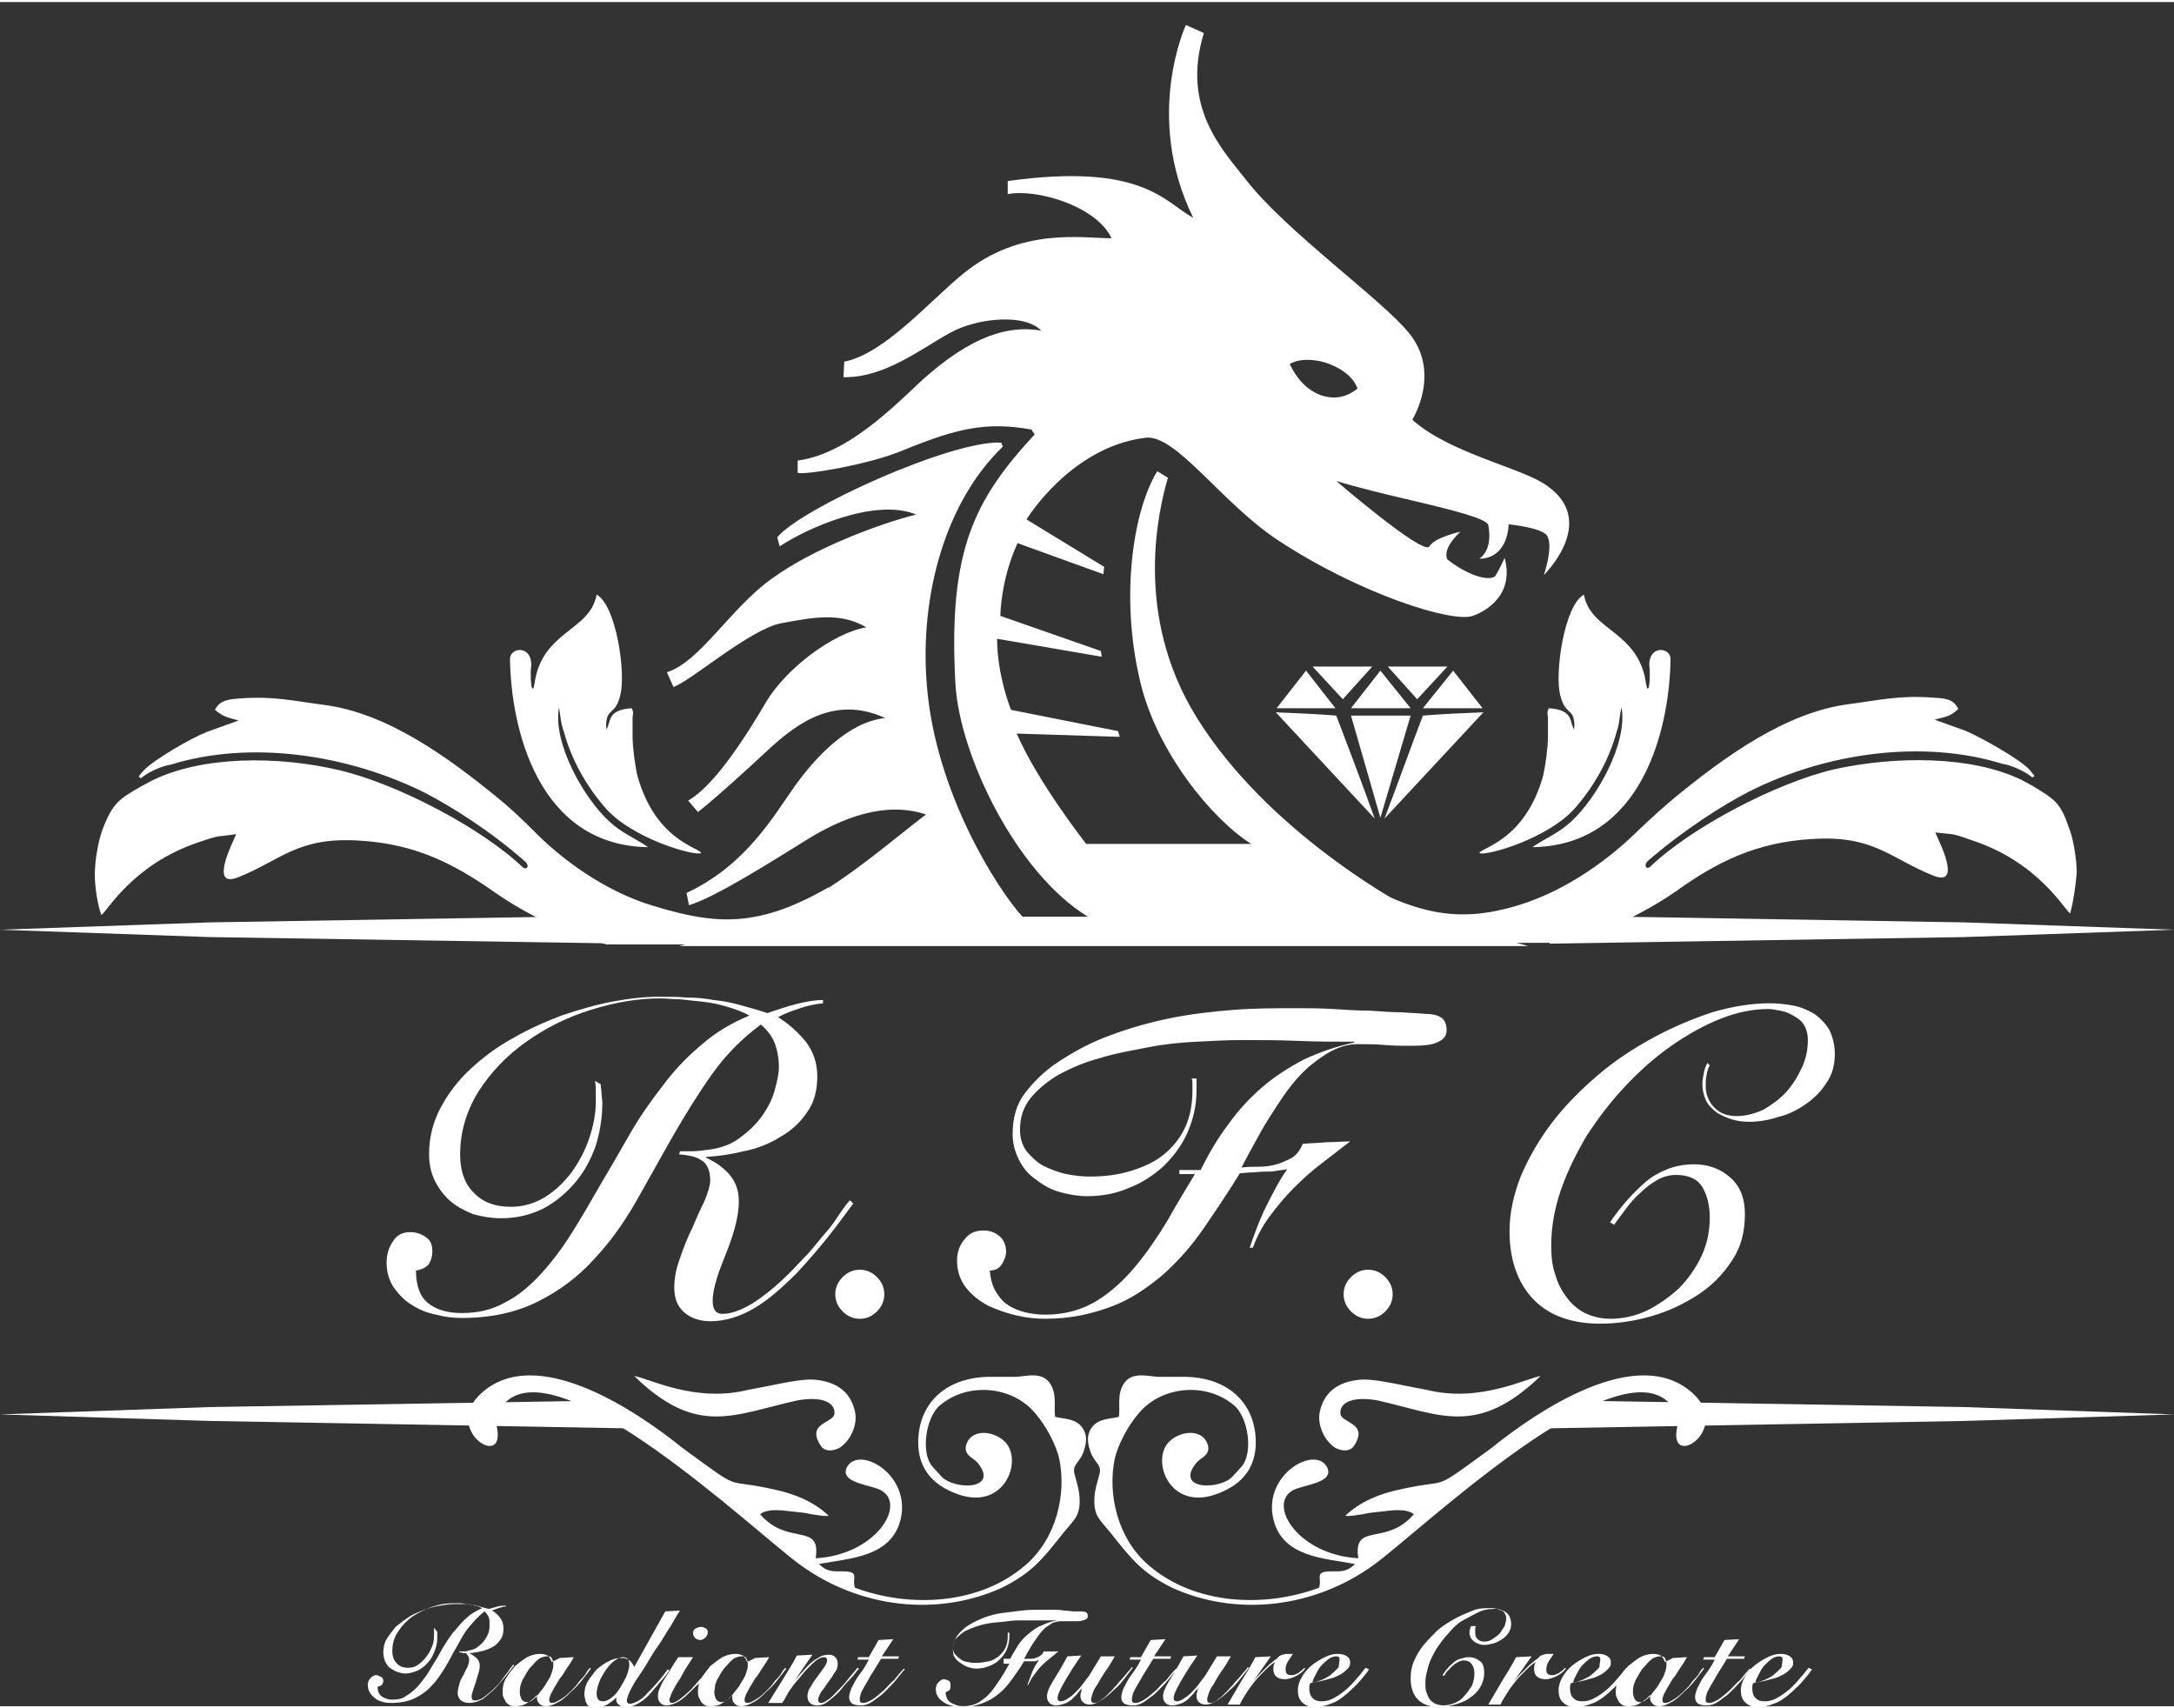 <svg version="1.1" id="レイヤー_1" xmlns="http://www.w3.org/2000/svg" xmlns:xlink="http://www.w3.org/1999/xlink" x="0px"
     y="0px" viewBox="0 0 266 208.5" style="enable-background:new 0 0 266 208.5;" xml:space="preserve" width="266" height="209">
  <rect x="0" y="0" width="266" height="208.5" fill="#333333" stroke="none"/>
  <style type="text/css">
    .st0{fill-rule:evenodd;clip-rule:evenodd;fill:#FFFFFF;}
    .st1{fill:#FFFFFF;}
  </style>
  <path class="st0" d="M101.4,108.3c-8.7,5-13.8,4.6-21.4,2.3c-6.1-1.8-11.5-5.9-14.8-9.3c-1.5-1.5-3-2.9-4.5-4.1
                       C54.8,92.4,47.4,87,39.7,86c-3.8-0.5-6.2-1.1-10.3-0.8c-1.1,0.1-2.5,0.1-3.1,1.4c1.1,0.9,1.5,0.9,2.9,1.3l-3.9,1.4
                       c0,0-0.1,0-0.2,0.1c-1.6,0.6-6.3,3.3-7.5,4.6c-1.1,1.2-0.4,0.6-0.4,1c0.8-0.7,2.1-1.3,3.2-1.6l0.5-0.1c9.7-3,21.5-1.3,31,3.4
                       c3.3,1.7,8.1,4.7,12.4,8.5c0.5,0.5,0.2,1-0.3,0.7c-5-4.8-15.3-10.2-22.4-11.9c-7.6-1.8-16.9-1.8-23.1,1.3l-1.3,0.7
                       c-2.6,1.5-3.4,2-4.6,5.1c-0.6,1.5-1,4.1-1,5.6c0,1.5,0.3,3.6,0.8,5c0.7-0.4,3.8-6.2,11.9-8.9c2.9-1,2.1-0.6,4.6-1
                       c-0.3,0.8-3.4,6.7,0.2,5.3c5.3-2.1,7.3-5,14.9-4.5c6.8,0.4,11.5,2.8,16.5,6.3c4,2.8,8.7,5,13.7,6.4h19.5c2.6-0.9,5.4-2.3,8.5-4.3
                       C101.2,109.8,101.2,109.4,101.4,108.3z"/>
  <path class="st0" d="M248.7,95.9l-1.3-0.7c-6.1-3-15.5-3-23.1-1.3c-7.1,1.7-17.4,7.1-22.4,11.9c-0.5,0.4-0.8-0.2-0.3-0.7
                       c4.4-3.8,9.1-6.8,12.4-8.5c9.5-4.8,21.3-6.4,31-3.4l0.5,0.1c1.1,0.3,2.4,0.9,3.2,1.6c0-0.4,0.7,0.3-0.4-1c-1.2-1.3-5.9-3.9-7.5-4.6
                       c0,0-0.1,0-0.2-0.1l-3.9-1.4c1.4-0.4,1.8-0.3,2.9-1.3c-0.6-1.4-2-1.3-3.1-1.4c-4.1-0.3-6.5,0.3-10.3,0.8c-7.7,1-15.1,6.4-21,11.2
                       c-1.6,1.3-3.1,2.7-4.6,4.1c-3.3,3.3-8.6,7.4-14.8,9.3c-7.6,2.3-12.7,1.1-21.4-3.9c0.2,0.9,0.2,2.8-0.7,4v0.4c3,1.9,5.7,3.2,8.3,4.1
                       h19.5c5-1.4,9.7-3.6,13.7-6.4c4.9-3.5,9.7-5.9,16.5-6.3c7.6-0.5,9.6,2.4,14.9,4.5c3.6,1.4,0.5-4.5,0.2-5.3c2.5,0.3,1.8,0,4.6,1
                       c8.1,2.7,11.2,8.5,11.9,8.9c0.4-1.5,0.7-3.6,0.8-5c0-1.5-0.4-4.2-1-5.6C252.1,97.9,251.3,97.5,248.7,95.9z"/>
  <g>
    <path class="st0" d="M68.4,86.3c-0.8,4.3,3,11.1,6.2,14c1.5,1.4,3.3,2.1,4.7,3.1c-13.5-0.2-16.8-14.6-16.9-23.1
                         c0.1-1.4,2.7-1.6,2.6,0.9c-0.1,0.4-0.1,2.9,0.2,2.8c0.1,0,0.1-0.2,0.2-0.6c0.9-6.5,6.8-6.4,7.6-10.9c2.4,1.3,3.6,9.6,2.9,12.3
                         c-0.6,2.4-1.5,1.6-1.7,3.2c-0.1,0.5,0,0.6,0,1c0.6-0.9,0-2.4,3.1-2.6c0.2,0.5,0.2,0.4,0.1,1.1c0,0.5,0,0.8,0,1.3c0,0.5,0,0.8,0,1.1
                         c0,1.3,0.3,3.5,0.6,4.8c2.2,7.8,7.4,8.7,7.8,9.4c-0.5,0.5-8.6-1.7-11.9-5.7c-2.3-2.7-4-5.8-4.9-9.1C68.6,88.2,68.6,87.5,68.4,86.3
                         L68.4,86.3z"/>
    <path class="st0" d="M198.4,86.3c0.8,4.3-3,11.1-6.2,14c-1.5,1.4-3.3,2.1-4.7,3.1c13.5-0.2,16.8-14.6,16.9-23.1
                         c-0.1-1.4-2.7-1.6-2.6,0.9c0.1,0.4,0.1,2.9-0.2,2.8c-0.1,0-0.1-0.2-0.2-0.6c-0.9-6.5-6.8-6.4-7.6-10.9c-2.4,1.3-3.6,9.6-2.9,12.3
                         c0.6,2.4,1.5,1.6,1.7,3.2c0.1,0.5,0,0.6,0,1c-0.6-0.9,0-2.4-3.1-2.6c-0.2,0.5-0.2,0.4-0.1,1.1c0,0.5,0,0.8,0,1.3c0,0.5,0,0.8,0,1.1
                         c0,1.3-0.3,3.5-0.6,4.8c-2.2,7.8-7.4,8.7-7.8,9.4c0.5,0.5,8.6-1.7,11.9-5.7c2.3-2.7,4-5.8,4.9-9.1
                         C198.2,88.2,198.1,87.5,198.4,86.3L198.4,86.3z"/>
    <g>
      <path class="st1" d="M73.5,132.4c0,0.4,0.1,0.7,0.1,1.1c0,0.4,0.1,0.8,0.1,1.2c0,1.8-0.3,3.6-0.8,5.2c-0.6,1.7-1.4,3.2-2.5,4.5
                           c-1.1,1.3-2.4,2.4-3.9,3.2c-1.6,0.8-3.3,1.2-5.2,1.2c-1.2,0-2.3-0.2-3.4-0.5c-1-0.4-2-0.9-2.8-1.6c-0.8-0.7-1.4-1.5-1.9-2.5
                           c-0.5-1-0.7-2.1-0.7-3.3c0-2,0.5-3.9,1.4-5.6c0.9-1.7,2.1-3.3,3.6-4.7c1.5-1.4,3.2-2.7,5.2-3.8c1.9-1.1,3.9-2,6-2.8
                           c2.1-0.7,4.1-1.3,6.2-1.7c2.1-0.4,4-0.6,5.7-0.6c1.2,0,2.4,0,3.5,0.1c1.1,0,2.2,0.1,3.2,0.3c1.1,0.1,2.1,0.3,3.2,0.6
                           s2.2,0.6,3.4,1c1.2-0.4,2.3-0.8,3.5-1.1c1.2-0.3,2.3-0.5,3.3-0.5v0.4c-1,0.1-1.9,0.3-2.8,0.6c-0.9,0.3-1.8,0.6-2.7,1.1
                           c1.3,0.8,2.4,1.8,3.4,3c0.9,1.2,1.4,2.6,1.4,4.2c0,1.8-0.4,3.3-1.3,4.5c-0.8,1.2-1.9,2.2-3.3,3c-1.3,0.8-2.8,1.4-4.4,1.7
                           c-1.6,0.4-3.1,0.6-4.6,0.7v0.1c1.1,0.5,2,1.1,2.8,2c0.8,0.9,1.2,2,1.2,3.3c0,1.1-0.2,2.2-0.5,3.3c-0.3,1.1-0.7,2.2-1.1,3.2
                           c-0.4,1-0.8,2-1.1,3c-0.3,1-0.5,1.9-0.5,2.7c0,1.1,0.4,1.6,1.2,1.6c1,0,2.2-0.4,3.7-1.3c1.4-0.9,2.9-2.1,4.5-3.7
                           c0.8-0.8,1.5-1.6,2.3-2.4c0.7-0.8,1.4-1.7,2.1-2.5c0.7-0.8,1.2-1.5,1.7-2.3c0.5-0.7,0.9-1.3,1.3-1.7l0.4,0.4
                           c-0.9,1.2-1.9,2.6-3.1,4.1c-1.2,1.5-2.5,3-3.8,4.4c-1.8,1.8-3.5,3.3-5.2,4.3s-3.5,1.6-5.4,1.6c-1.3,0-2.4-0.4-3.2-1.1
                           c-0.8-0.7-1.2-1.7-1.2-3c0-1.1,0.2-2.3,0.7-3.6c0.4-1.2,0.9-2.5,1.5-3.7c0.5-1.2,1-2.3,1.5-3.3c0.4-1,0.7-1.9,0.7-2.5
                           c0-0.7-0.1-1.2-0.3-1.6c-0.2-0.4-0.4-0.7-0.8-0.9c-0.3-0.2-0.7-0.4-1.2-0.5c-0.5-0.1-1-0.2-1.5-0.2l0.1-0.4c0.5,0,1.1,0,1.6,0
                           c0.5,0,1.2-0.1,2-0.2c1.5-0.2,2.8-0.7,3.8-1.5c1.1-0.8,2-1.7,2.7-2.7c0.7-1,1.2-2,1.5-3.1c0.3-1.1,0.5-2,0.5-2.8
                           c0-1.1-0.2-2.1-0.5-2.9c-0.3-0.8-0.9-1.6-1.7-2.3c-2.3,1.7-4.3,3.7-6,6.1c-1.7,2.4-3.3,5-4.8,7.6c-1.5,2.7-3,5.3-4.5,8
                           c-1.5,2.6-3.2,5-5.2,7.1c-1.9,2.1-4.2,3.8-6.8,5.1c-2.6,1.3-5.7,2-9.3,2c-1,0-2-0.1-3.1-0.4c-1.1-0.2-2.1-0.6-3-1.2
                           c-0.9-0.5-1.6-1.3-2.2-2.1c-0.6-0.9-0.9-1.9-0.9-3.1c0-1,0.3-1.9,0.8-2.6c0.5-0.8,1.2-1.1,2.1-1.1c0.7,0,1.3,0.2,1.9,0.6
                           c0.6,0.4,0.8,1,0.8,1.7c0,0.7-0.2,1.3-0.5,1.7c-0.4,0.4-0.9,0.6-1.5,0.7c0,1.9,0.5,3.2,1.5,4c1,0.8,2.4,1.2,4.1,1.2
                           c2,0,3.7-0.4,5.3-1.3c1.6-0.8,3-2,4.3-3.4c1.3-1.4,2.6-3.1,3.8-5c1.2-1.9,2.3-3.8,3.5-5.9c1.2-2,2.4-4.1,3.6-6.2
                           c1.2-2.1,2.6-4.1,4-5.9c1.4-1.9,3-3.6,4.8-5.1c1.7-1.5,3.7-2.7,5.9-3.6c-0.9-0.5-1.8-0.8-2.8-1.1c-1-0.3-2-0.5-3-0.6
                           c-1-0.1-1.9-0.2-2.8-0.3c-0.9,0-1.6-0.1-2.3-0.1c-2.8,0-5.6,0.5-8.5,1.4c-2.9,0.9-5.5,2.2-7.9,3.9c-2.4,1.7-4.3,3.7-5.8,6
                           c-1.5,2.4-2.3,5-2.3,7.8c0,1.9,0.5,3.5,1.6,4.6c1.1,1.2,2.6,1.8,4.6,1.8c1.5,0,2.9-0.4,4.2-1.2c1.3-0.8,2.3-1.8,3.3-3.1
                           c0.9-1.3,1.6-2.6,2.1-4.1c0.5-1.5,0.8-3,0.8-4.4c0-0.3,0-0.7,0-1.2c0-0.5,0-0.9-0.1-1.4L73.5,132.4z"/>
      <path class="st1" d="M102.2,158.1c0-0.8,0.3-1.5,0.9-2.1s1.3-0.9,2.1-0.9c0.8,0,1.5,0.3,2.1,0.9s0.9,1.3,0.9,2.1
                           c0,0.8-0.3,1.5-0.9,2.1s-1.3,0.9-2.1,0.9c-0.8,0-1.5-0.3-2.1-0.9S102.2,158.9,102.2,158.1z"/>
      <path class="st1" d="M144.3,143.5v-0.6h2.6c1-2,2.1-3.9,3.4-5.6c1.2-1.7,2.6-3.2,4.1-4.5c1.5-1.3,3.2-2.4,5.1-3.4
                           c1.9-0.9,3.9-1.6,6.2-2.1v-0.1c-2.3,0-4.6,0-6.9-0.1c-2.3-0.1-4.6-0.1-6.9-0.1c-1.7,0-3.5,0.1-5.5,0.2c-2,0.1-4,0.3-6,0.7
                           s-3.9,0.7-5.8,1.3c-1.9,0.5-3.5,1.2-5,2c-1.4,0.8-2.6,1.8-3.5,2.9c-0.9,1.1-1.3,2.4-1.3,3.9c0,1,0.3,1.9,0.8,2.6
                           c0.6,0.7,1.3,1.4,2.1,1.8s1.8,0.8,2.8,1c1,0.2,2,0.3,2.8,0.3c1.8,0,3.5-0.2,5.1-0.7c1.6-0.5,2.9-1.1,4-2s2-2,2.6-3.3
                           c0.6-1.3,0.9-2.8,0.9-4.5c0-0.4,0-0.7,0-0.9s0-0.4-0.1-0.6h0.6c0,0.3,0,0.5,0,0.8c0,0.2,0,0.5,0,0.7c0,1.8-0.4,3.5-1.1,5.1
                           c-0.7,1.6-1.7,2.9-2.9,4.1c-1.2,1.1-2.7,2.1-4.3,2.7c-1.6,0.7-3.3,1-5.1,1c-1.1,0-2.2-0.2-3.3-0.5c-1.1-0.3-2-0.8-2.9-1.5
                           c-0.9-0.6-1.6-1.4-2.1-2.4c-0.5-1-0.8-2-0.8-3.2c0-2,0.5-3.7,1.5-5c1-1.3,2.2-2.5,3.6-3.5c2.2-1.5,4.4-2.7,6.9-3.6
                           c2.4-0.9,4.9-1.6,7.4-2.1s5.1-0.8,7.7-1c2.6-0.2,5.1-0.2,7.6-0.2c1.4,0,2.9,0,4.5,0.1c1.6,0.1,3,0.2,4.5,0.2
                           c1.4,0.1,2.7,0.2,3.9,0.2c1.2,0.1,2.1,0.1,2.9,0.2c1,0,1.6,0.2,2,0.5c0.4,0.3,0.6,0.8,0.6,1.5c0,0.6-0.3,1.1-1,1.4
                           c-0.7,0.4-1.8,0.5-3.3,0.5c-1.1,0-2.2,0-3.3-0.1c-1.1-0.1-2.2-0.1-3.3-0.1c-1.1,0-2.1,0.3-3.1,0.8c-1,0.5-1.9,1.2-2.9,2
                           c-0.9,0.8-1.8,1.8-2.6,2.9c-0.8,1.1-1.5,2.2-2.2,3.3c-0.7,1.1-1.3,2.2-1.9,3.3c-0.6,1.1-1.1,2-1.5,2.8c0.7-0.1,1.4-0.1,2.1-0.1
                           c0.8,0,1.5-0.1,2.2-0.3c0.7-0.2,1.3-0.5,1.9-0.8c0.6-0.4,1-1,1.3-1.7c1-0.1,1.9-0.1,2.9-0.2c1,0,1.9-0.1,2.9-0.1
                           c-1.2,0.9-2.3,1.8-3.5,2.7c-1.2,0.9-2.3,1.9-3.4,3s-2,2.2-2.9,3.4c-0.9,1.2-1.6,2.5-2.1,3.9h-0.4c0.6-1.7,1.2-3.4,2-5
                           c0.8-1.6,1.6-3.2,2.6-4.6c-0.4,0.1-0.8,0.1-1.3,0.2c-0.5,0.1-1,0.1-1.6,0.1c-0.5,0-1.1,0.1-1.6,0.1c-0.5,0-0.9,0.1-1.3,0.1
                           c-1.4,2.3-2.9,4.5-4.4,6.7c-1.5,2.2-3.2,4.1-5,5.7c-1.9,1.6-3.9,3-6.3,3.9s-5,1.5-8.1,1.5c-1.1,0-2.2-0.1-3.5-0.4
                           c-1.3-0.3-2.4-0.7-3.5-1.2c-1.1-0.6-2-1.3-2.7-2.2c-0.7-0.9-1.1-2-1.1-3.3c0-1,0.3-1.9,0.9-2.6c0.6-0.8,1.4-1.1,2.3-1.1
                           c0.8,0,1.4,0.2,2,0.7c0.5,0.4,0.8,1.1,0.8,1.9c0,0.5-0.2,1-0.5,1.5c-0.3,0.5-0.8,0.8-1.5,0.8c0.1,1,0.3,1.8,0.7,2.5
                           c0.4,0.7,0.9,1.3,1.5,1.7c0.6,0.4,1.3,0.7,2.1,0.9c0.8,0.2,1.7,0.3,2.5,0.3c2.4,0,4.5-0.6,6.3-1.7c1.8-1.1,3.4-2.6,4.8-4.3
                           c1.4-1.7,2.7-3.6,3.9-5.6c1.1-2,2.3-3.9,3.3-5.6H144.3z"/>
      <path class="st1" d="M164.4,158.1c0-0.8,0.3-1.5,0.9-2.1s1.3-0.9,2.1-0.9c0.8,0,1.5,0.3,2.1,0.9s0.9,1.3,0.9,2.1
                           c0,0.8-0.3,1.5-0.9,2.1s-1.3,0.9-2.1,0.9c-0.8,0-1.5-0.3-2.1-0.9S164.4,158.9,164.4,158.1z"/>
      <path class="st1" d="M209.2,130.1c-0.2,0.3-0.3,0.7-0.4,1.2c-0.1,0.5-0.1,0.9-0.1,1.3c0,1.1,0.4,2,1.1,2.7c0.7,0.7,1.6,1,2.7,1
                           c1.1,0,2.2-0.3,3.3-0.8c1-0.6,2-1.3,2.8-2.2s1.4-1.9,1.9-3c0.5-1.1,0.7-2.2,0.7-3.3c0-0.8-0.2-1.4-0.5-1.9
                           c-0.3-0.5-0.8-0.8-1.3-1.1c-0.5-0.3-1-0.5-1.6-0.6c-0.5-0.1-1-0.2-1.5-0.2c-1.8,0-3.8,0.4-5.8,1.2c-2,0.8-4,1.9-6,3.3
                           c-2,1.4-3.8,3-5.6,4.9c-1.8,1.9-3.3,3.9-4.7,6c-1.3,2.2-2.4,4.4-3.2,6.7c-0.8,2.3-1.2,4.6-1.2,6.8c0,1.3,0.1,2.5,0.5,3.6
                           c0.3,1.1,0.8,2,1.4,2.8c0.6,0.8,1.3,1.4,2.2,1.9c0.9,0.4,1.9,0.7,3.1,0.7c1.5,0,3-0.3,4.5-1c1.4-0.7,2.7-1.6,3.9-2.7
                           c1.1-1.1,2.1-2.5,2.8-4c0.7-1.5,1-3.1,1-4.7c0-1.4-0.3-2.7-0.9-3.7c-0.6-1-1.7-1.5-3.2-1.5c-0.8,0-1.6,0.2-2.3,0.6
                           c-0.7,0.4-1.4,0.9-2.1,1.6c-0.7,0.6-1.3,1.3-1.8,2c-0.5,0.7-1,1.3-1.4,1.9l-0.5-0.3c0.6-0.9,1.3-1.8,2-2.6
                           c0.7-0.8,1.5-1.6,2.3-2.3c0.8-0.7,1.7-1.2,2.7-1.6c1-0.4,2.1-0.6,3.3-0.6c1.8,0,3.3,0.6,4.5,1.7c1.2,1.1,1.7,2.6,1.7,4.4
                           c0,2.2-0.5,4.1-1.6,5.7c-1.1,1.7-2.5,3.1-4.2,4.2c-1.7,1.1-3.6,2-5.7,2.6c-2.1,0.6-4.2,0.9-6.2,0.9c-3.5,0-6.3-1-8.2-3
                           c-1.9-2-2.9-4.8-2.9-8.3c0-2.3,0.5-4.5,1.4-6.8c1-2.3,2.2-4.4,3.8-6.5c1.6-2.1,3.5-4,5.6-5.8c2.1-1.8,4.4-3.3,6.8-4.6
                           c2.4-1.3,4.8-2.3,7.2-3.1c2.4-0.7,4.8-1.1,7-1.1c1,0,2,0.1,3,0.3c1,0.2,1.8,0.6,2.5,1c0.7,0.5,1.3,1.1,1.8,1.9
                           c0.4,0.8,0.7,1.8,0.7,3c0,1.3-0.3,2.5-1,3.5c-0.6,1-1.5,1.9-2.5,2.6c-1,0.7-2.1,1.3-3.4,1.6c-1.2,0.4-2.4,0.6-3.6,0.6
                           c-0.7,0-1.5-0.1-2.1-0.3c-0.7-0.2-1.3-0.5-1.8-0.8c-0.5-0.4-1-0.8-1.3-1.4c-0.3-0.6-0.5-1.3-0.5-2.1c0-0.5,0.1-1,0.2-1.5
                           c0.1-0.5,0.3-0.9,0.4-1.1L209.2,130.1z"/>
    </g>
    <g>
      <path class="st1" d="M53.5,199.4c0,0.1,0,0.2,0,0.3c0,0.1,0,0.2,0,0.4c0,0.6-0.1,1.1-0.3,1.6c-0.2,0.5-0.4,1-0.8,1.4
                           c-0.3,0.4-0.7,0.7-1.2,1c-0.5,0.2-1,0.4-1.6,0.4c-0.4,0-0.7-0.1-1-0.2c-0.3-0.1-0.6-0.3-0.9-0.5s-0.4-0.5-0.6-0.8
                           c-0.1-0.3-0.2-0.7-0.2-1c0-0.6,0.1-1.2,0.4-1.7c0.3-0.5,0.7-1,1.1-1.5c0.5-0.4,1-0.8,1.6-1.2s1.2-0.6,1.9-0.9
                           c0.6-0.2,1.3-0.4,1.9-0.5c0.6-0.1,1.2-0.2,1.8-0.2c0.4,0,0.7,0,1.1,0c0.3,0,0.7,0,1,0.1c0.3,0,0.7,0.1,1,0.2s0.7,0.2,1.1,0.3
                           c0.4-0.1,0.7-0.2,1.1-0.3c0.4-0.1,0.7-0.1,1-0.1v0.1c-0.3,0-0.6,0.1-0.9,0.2s-0.6,0.2-0.8,0.3c0.4,0.2,0.8,0.6,1,0.9
                           c0.3,0.4,0.4,0.8,0.4,1.3c0,0.6-0.1,1-0.4,1.4c-0.3,0.4-0.6,0.7-1,0.9c-0.4,0.2-0.9,0.4-1.4,0.5c-0.5,0.1-1,0.2-1.4,0.2v0
                           c0.3,0.1,0.6,0.4,0.9,0.6c0.3,0.3,0.4,0.6,0.4,1c0,0.3-0.1,0.7-0.2,1c-0.1,0.3-0.2,0.7-0.3,1s-0.2,0.6-0.3,0.9
                           c-0.1,0.3-0.2,0.6-0.2,0.8c0,0.3,0.1,0.5,0.4,0.5c0.3,0,0.7-0.1,1.1-0.4c0.4-0.3,0.9-0.7,1.4-1.2c0.2-0.2,0.5-0.5,0.7-0.8
                           c0.2-0.3,0.4-0.5,0.6-0.8c0.2-0.2,0.4-0.5,0.5-0.7c0.2-0.2,0.3-0.4,0.4-0.5l0.1,0.1c-0.3,0.4-0.6,0.8-1,1.3s-0.8,0.9-1.2,1.4
                           c-0.6,0.6-1.1,1-1.6,1.4c-0.5,0.3-1.1,0.5-1.7,0.5c-0.4,0-0.7-0.1-1-0.3c-0.2-0.2-0.4-0.5-0.4-0.9c0-0.4,0.1-0.7,0.2-1.1
                           c0.1-0.4,0.3-0.8,0.5-1.1c0.2-0.4,0.3-0.7,0.5-1c0.1-0.3,0.2-0.6,0.2-0.8c0-0.2,0-0.4-0.1-0.5c-0.1-0.1-0.1-0.2-0.2-0.3
                           c-0.1-0.1-0.2-0.1-0.4-0.1c-0.1,0-0.3-0.1-0.5-0.1l0-0.1c0.2,0,0.3,0,0.5,0s0.4,0,0.6-0.1c0.5-0.1,0.9-0.2,1.2-0.5
                           c0.3-0.2,0.6-0.5,0.8-0.8c0.2-0.3,0.4-0.6,0.5-1c0.1-0.3,0.1-0.6,0.1-0.9c0-0.4,0-0.6-0.1-0.9c-0.1-0.2-0.3-0.5-0.5-0.7
                           c-0.7,0.5-1.3,1.2-1.9,1.9s-1,1.5-1.5,2.4c-0.5,0.8-0.9,1.7-1.4,2.5c-0.5,0.8-1,1.6-1.6,2.2c-0.6,0.7-1.3,1.2-2.1,1.6
                           s-1.8,0.6-2.9,0.6c-0.3,0-0.6,0-1-0.1c-0.3-0.1-0.7-0.2-0.9-0.4c-0.3-0.2-0.5-0.4-0.7-0.7c-0.2-0.3-0.3-0.6-0.3-1
                           c0-0.3,0.1-0.6,0.3-0.8s0.4-0.4,0.7-0.4c0.2,0,0.4,0.1,0.6,0.2c0.2,0.1,0.3,0.3,0.3,0.5c0,0.2-0.1,0.4-0.2,0.5
                           c-0.1,0.1-0.3,0.2-0.5,0.2c0,0.6,0.2,1,0.5,1.2c0.3,0.2,0.7,0.4,1.3,0.4c0.6,0,1.2-0.1,1.6-0.4c0.5-0.3,0.9-0.6,1.4-1.1
                           c0.4-0.4,0.8-1,1.2-1.5c0.4-0.6,0.7-1.2,1.1-1.8c0.4-0.6,0.7-1.3,1.1-1.9c0.4-0.6,0.8-1.3,1.3-1.8c0.5-0.6,0.9-1.1,1.5-1.6
                           c0.5-0.5,1.2-0.8,1.8-1.1c-0.3-0.1-0.6-0.3-0.9-0.3c-0.3-0.1-0.6-0.2-0.9-0.2s-0.6-0.1-0.9-0.1c-0.3,0-0.5,0-0.7,0
                           c-0.9,0-1.7,0.1-2.6,0.4s-1.7,0.7-2.5,1.2c-0.7,0.5-1.3,1.1-1.8,1.9c-0.5,0.7-0.7,1.5-0.7,2.4c0,0.6,0.2,1.1,0.5,1.4
                           c0.3,0.4,0.8,0.6,1.4,0.6c0.5,0,0.9-0.1,1.3-0.4s0.7-0.6,1-1c0.3-0.4,0.5-0.8,0.7-1.3c0.2-0.5,0.2-0.9,0.2-1.4c0-0.1,0-0.2,0-0.4
                           s0-0.3,0-0.4L53.5,199.4z"/>
      <path class="st1" d="M68.5,202.6l1.7-0.1c-0.1,0.2-0.2,0.4-0.4,0.7c-0.2,0.3-0.4,0.6-0.6,0.9c-0.2,0.3-0.4,0.7-0.7,1
                           c-0.2,0.3-0.4,0.7-0.6,1c-0.2,0.3-0.3,0.6-0.5,0.9c-0.1,0.3-0.2,0.5-0.2,0.7c0,0.3,0.1,0.4,0.4,0.4c0.3,0,0.6-0.2,1.1-0.5
                           c0.5-0.3,0.9-0.7,1.4-1.2c0.2-0.2,0.4-0.4,0.6-0.7s0.4-0.5,0.6-0.7c0.2-0.2,0.4-0.5,0.5-0.7s0.3-0.4,0.4-0.5l0.1,0.1
                           c-0.3,0.4-0.6,0.8-1,1.3c-0.4,0.5-0.8,1-1.4,1.5c-0.5,0.5-1,1-1.6,1.3c-0.5,0.3-1,0.5-1.5,0.5c-0.4,0-0.6-0.1-0.8-0.3
                           c-0.2-0.2-0.3-0.4-0.3-0.7c0-0.1,0-0.2,0-0.2c0-0.1,0-0.1,0-0.2h0c-0.3,0.4-0.7,0.7-1.2,1c-0.4,0.3-0.9,0.4-1.4,0.4
                           c-0.3,0-0.5,0-0.7-0.1c-0.2-0.1-0.3-0.2-0.5-0.4c-0.1-0.2-0.2-0.4-0.3-0.6c-0.1-0.2-0.1-0.4-0.1-0.7c0-0.5,0.1-1.1,0.4-1.6
                           s0.7-1,1.1-1.5c0.5-0.4,1-0.8,1.5-1.1c0.6-0.3,1.1-0.4,1.6-0.4c0.4,0,0.7,0.1,0.9,0.2c0.2,0.2,0.4,0.4,0.5,0.8L68.5,202.6z
                           M63.6,206.8c0,0.3,0.1,0.6,0.2,0.8s0.3,0.4,0.7,0.4c0.2,0,0.5-0.1,0.7-0.3c0.3-0.2,0.5-0.4,0.7-0.7c0.2-0.3,0.5-0.6,0.7-0.9
                           c0.2-0.3,0.4-0.7,0.6-1c0.2-0.3,0.3-0.7,0.4-1s0.1-0.6,0.1-0.8c0-0.3-0.1-0.5-0.2-0.7c-0.1-0.2-0.3-0.2-0.6-0.2
                           c-0.3,0-0.5,0.1-0.8,0.2c-0.3,0.2-0.5,0.4-0.7,0.6c-0.2,0.3-0.5,0.5-0.7,0.8c-0.2,0.3-0.4,0.6-0.6,1c-0.2,0.3-0.3,0.6-0.4,0.9
                           C63.6,206.3,63.6,206.6,63.6,206.8z"/>
      <path class="st1" d="M81.4,196.9l1.8-0.1c-0.4,0.6-0.8,1.3-1.2,2c-0.5,0.7-0.9,1.5-1.4,2.2c-0.5,0.7-1,1.5-1.4,2.2s-0.9,1.4-1.3,2
                           s-0.7,1.2-0.9,1.6c-0.2,0.5-0.3,0.8-0.3,1c0,0.1,0,0.2,0.1,0.3c0.1,0.1,0.1,0.1,0.3,0.1c0.2,0,0.5-0.1,0.9-0.3
                           c0.4-0.2,0.9-0.6,1.3-1.1c0.4-0.4,0.8-0.8,1.2-1.3c0.4-0.4,0.8-1,1.2-1.5l0.2,0.1c-0.1,0.2-0.3,0.4-0.4,0.6
                           c-0.2,0.2-0.4,0.5-0.6,0.7c-0.2,0.2-0.4,0.5-0.6,0.7c-0.2,0.2-0.4,0.5-0.6,0.7c-0.5,0.6-1,1-1.5,1.3c-0.5,0.3-1,0.5-1.6,0.5
                           c-0.3,0-0.5,0-0.6-0.1c-0.2-0.1-0.3-0.2-0.4-0.3c-0.1-0.1-0.2-0.3-0.2-0.4c0-0.2,0-0.3,0-0.4l0,0c-0.3,0.4-0.7,0.6-1.1,0.9
                           c-0.4,0.2-0.9,0.4-1.4,0.4c-0.3,0-0.5,0-0.7-0.1c-0.2-0.1-0.3-0.2-0.4-0.4c-0.1-0.2-0.2-0.3-0.2-0.5c0-0.2-0.1-0.4-0.1-0.6
                           c0-0.5,0.1-1.1,0.4-1.6c0.3-0.5,0.7-1,1.1-1.5c0.5-0.4,1-0.8,1.5-1c0.5-0.3,1.1-0.4,1.6-0.4c0.7,0,1.2,0.4,1.5,1.1L81.4,196.9z
                           M73.8,207.9c0.4,0,0.7-0.2,1.1-0.5c0.4-0.3,0.7-0.7,1-1.2s0.6-1,0.8-1.5c0.2-0.5,0.3-1,0.3-1.3c0-0.3-0.1-0.6-0.2-0.7
                           s-0.4-0.2-0.6-0.2c-0.3,0-0.7,0.2-1.1,0.5c-0.4,0.3-0.7,0.7-1,1.1c-0.3,0.5-0.6,0.9-0.8,1.5c-0.2,0.5-0.3,1-0.3,1.4
                           c0,0.3,0.1,0.5,0.2,0.7C73.3,207.8,73.5,207.9,73.8,207.9z"/>
      <path class="st1" d="M84.8,202.5c-0.5,0.8-1,1.5-1.3,2.1s-0.7,1.1-0.9,1.5c-0.2,0.4-0.4,0.7-0.5,1c-0.1,0.3-0.2,0.5-0.2,0.6
                           c0,0.1,0,0.2,0.1,0.3c0,0.1,0.1,0.1,0.2,0.1c0.2,0,0.5-0.1,0.9-0.4c0.4-0.3,0.9-0.7,1.5-1.3c0.2-0.3,0.5-0.5,0.7-0.8
                           c0.2-0.2,0.4-0.5,0.7-0.7c0.2-0.2,0.4-0.4,0.5-0.6c0.2-0.2,0.3-0.3,0.4-0.4L87,204c-0.1,0.2-0.3,0.4-0.5,0.6
                           c-0.2,0.2-0.4,0.5-0.6,0.7c-0.2,0.2-0.4,0.5-0.7,0.7c-0.2,0.2-0.5,0.5-0.7,0.7c-0.6,0.6-1.2,1.1-1.6,1.3s-0.9,0.4-1.3,0.4
                           c-0.4,0-0.6-0.1-0.8-0.3c-0.2-0.2-0.3-0.5-0.3-0.8c0-0.2,0-0.4,0.1-0.7c0.1-0.2,0.2-0.5,0.4-0.9c0.2-0.4,0.5-0.8,0.8-1.3
                           c0.3-0.5,0.7-1.2,1.2-1.9L84.8,202.5z M85.8,198.8c0.2,0,0.4,0.1,0.6,0.2c0.2,0.2,0.2,0.3,0.2,0.5c0,0.2-0.1,0.4-0.3,0.6
                           c-0.2,0.2-0.4,0.3-0.6,0.3c-0.2,0-0.5-0.1-0.6-0.2s-0.3-0.3-0.3-0.6c0-0.3,0.1-0.5,0.3-0.6C85.3,198.9,85.5,198.8,85.8,198.8z"/>
      <path class="st1" d="M92.4,202.6l1.7-0.1c-0.1,0.2-0.2,0.4-0.4,0.7c-0.2,0.3-0.4,0.6-0.6,0.9c-0.2,0.3-0.4,0.7-0.7,1
                           c-0.2,0.3-0.4,0.7-0.6,1c-0.2,0.3-0.3,0.6-0.5,0.9c-0.1,0.3-0.2,0.5-0.2,0.7c0,0.3,0.1,0.4,0.4,0.4c0.3,0,0.6-0.2,1.1-0.5
                           c0.5-0.3,0.9-0.7,1.4-1.2c0.2-0.2,0.4-0.4,0.6-0.7s0.4-0.5,0.6-0.7c0.2-0.2,0.4-0.5,0.5-0.7s0.3-0.4,0.4-0.5l0.1,0.1
                           c-0.3,0.4-0.6,0.8-1,1.3c-0.4,0.5-0.8,1-1.4,1.5c-0.5,0.5-1,1-1.6,1.3c-0.5,0.3-1,0.5-1.5,0.5c-0.4,0-0.6-0.1-0.8-0.3
                           c-0.2-0.2-0.3-0.4-0.3-0.7c0-0.1,0-0.2,0-0.2c0-0.1,0-0.1,0-0.2h0c-0.3,0.4-0.7,0.7-1.2,1c-0.4,0.3-0.9,0.4-1.4,0.4
                           c-0.3,0-0.5,0-0.7-0.1c-0.2-0.1-0.3-0.2-0.5-0.4c-0.1-0.2-0.2-0.4-0.3-0.6c-0.1-0.2-0.1-0.4-0.1-0.7c0-0.5,0.1-1.1,0.4-1.6
                           s0.7-1,1.1-1.5c0.5-0.4,1-0.8,1.5-1.1c0.6-0.3,1.1-0.4,1.6-0.4c0.4,0,0.7,0.1,0.9,0.2c0.2,0.2,0.4,0.4,0.5,0.8L92.4,202.6z
                           M87.4,206.8c0,0.3,0.1,0.6,0.2,0.8s0.3,0.4,0.7,0.4c0.2,0,0.5-0.1,0.7-0.3c0.3-0.2,0.5-0.4,0.7-0.7c0.2-0.3,0.5-0.6,0.7-0.9
                           c0.2-0.3,0.4-0.7,0.6-1c0.2-0.3,0.3-0.7,0.4-1s0.1-0.6,0.1-0.8c0-0.3-0.1-0.5-0.2-0.7c-0.1-0.2-0.3-0.2-0.6-0.2
                           c-0.3,0-0.5,0.1-0.8,0.2c-0.3,0.2-0.5,0.4-0.7,0.6c-0.2,0.3-0.5,0.5-0.7,0.8c-0.2,0.3-0.4,0.6-0.6,1c-0.2,0.3-0.3,0.6-0.4,0.9
                           C87.5,206.3,87.4,206.6,87.4,206.8z"/>
      <path class="st1" d="M97.2,205.4c0.2-0.2,0.4-0.5,0.7-0.8s0.6-0.7,1-1.1c0.4-0.4,0.8-0.7,1.2-0.9c0.4-0.3,0.9-0.4,1.3-0.4
                           c0.4,0,0.6,0.1,0.8,0.3s0.3,0.5,0.3,0.8c0,0.4-0.1,0.8-0.4,1.1c-0.2,0.4-0.5,0.8-0.8,1.2c-0.3,0.4-0.5,0.8-0.8,1.1
                           c-0.2,0.4-0.4,0.7-0.4,1c0,0.1,0,0.2,0.1,0.3c0.1,0.1,0.2,0.1,0.3,0.1c0.2,0,0.4-0.1,0.8-0.4c0.4-0.2,0.8-0.7,1.4-1.3
                           c0.5-0.5,0.9-1,1.3-1.5s0.7-0.8,0.9-1.1l0.2,0.1c-0.3,0.3-0.6,0.8-1.1,1.3s-0.9,1-1.3,1.5c-0.6,0.6-1.1,1-1.5,1.3
                           s-0.8,0.4-1.2,0.4c-0.4,0-0.7-0.1-0.9-0.3c-0.2-0.2-0.3-0.5-0.3-0.8c0-0.4,0.1-0.8,0.4-1.2c0.2-0.4,0.5-0.8,0.8-1.2
                           c0.3-0.4,0.5-0.7,0.8-1.1c0.2-0.3,0.4-0.6,0.4-0.9c0-0.1,0-0.2-0.1-0.3c-0.1-0.1-0.2-0.1-0.3-0.1c-0.2,0-0.5,0.1-0.8,0.3
                           c-0.3,0.2-0.6,0.5-0.9,0.8c-0.3,0.3-0.7,0.7-1,1.1c-0.3,0.4-0.7,0.8-1,1.2c-0.3,0.4-0.6,0.8-0.8,1.2c-0.2,0.4-0.4,0.7-0.6,1
                           l-1.7,0c0.6-1,1.2-1.9,1.8-2.9c0.6-1,1.2-1.9,1.7-2.9l1.9-0.1L97.2,205.4L97.2,205.4z"/>
      <path class="st1" d="M104.9,202.8l0.1-0.3h1.3l1.2-2.1l1.8-0.1l-1.4,2.1h2.1l-0.1,0.3h-2.1c-0.5,0.8-0.9,1.5-1.3,2.1
                           c-0.3,0.6-0.6,1-0.8,1.4c-0.2,0.4-0.4,0.7-0.4,0.9c-0.1,0.2-0.1,0.4-0.1,0.6c0,0.1,0,0.3,0.1,0.3c0.1,0.1,0.2,0.1,0.3,0.1
                           c0.3,0,0.6-0.1,1.1-0.4c0.5-0.3,0.9-0.7,1.5-1.2c0.4-0.4,0.7-0.8,1.2-1.2c0.4-0.5,0.8-1,1.2-1.4l0.1,0.1c-0.3,0.3-0.6,0.7-1,1.2
                           c-0.4,0.5-0.8,0.9-1.3,1.4c-0.3,0.3-0.5,0.5-0.8,0.7c-0.3,0.2-0.5,0.4-0.8,0.6s-0.5,0.3-0.8,0.4c-0.3,0.1-0.5,0.1-0.8,0.1
                           c-0.4,0-0.7-0.1-0.9-0.2s-0.4-0.4-0.4-0.8c0-0.3,0.1-0.6,0.2-0.9s0.3-0.6,0.5-1c0.2-0.4,0.5-0.8,0.8-1.2c0.3-0.4,0.6-0.9,0.9-1.5
                           H104.9z"/>
      <path class="st1" d="M122.8,202.9v-0.2h0.8c0.3-0.6,0.7-1.2,1-1.7s0.8-1,1.3-1.4c0.5-0.4,1-0.8,1.6-1c0.6-0.3,1.2-0.5,1.9-0.6v0
                           c-0.7,0-1.4,0-2.2,0s-1.4,0-2.2,0c-0.5,0-1.1,0-1.7,0.1s-1.2,0.1-1.9,0.2s-1.2,0.2-1.8,0.4c-0.6,0.2-1.1,0.4-1.5,0.6
                           c-0.5,0.3-0.8,0.6-1.1,0.9c-0.3,0.3-0.4,0.8-0.4,1.2c0,0.3,0.1,0.6,0.3,0.8c0.2,0.2,0.4,0.4,0.7,0.6s0.6,0.3,0.9,0.3
                           c0.3,0.1,0.6,0.1,0.9,0.1c0.6,0,1.1-0.1,1.6-0.2c0.5-0.1,0.9-0.4,1.2-0.6c0.3-0.3,0.6-0.6,0.8-1c0.2-0.4,0.3-0.9,0.3-1.4
                           c0-0.1,0-0.2,0-0.3s0-0.1,0-0.2h0.2c0,0.1,0,0.2,0,0.2c0,0.1,0,0.2,0,0.2c0,0.6-0.1,1.1-0.3,1.6c-0.2,0.5-0.5,0.9-0.9,1.3
                           c-0.4,0.4-0.8,0.6-1.3,0.8c-0.5,0.2-1,0.3-1.6,0.3c-0.3,0-0.7-0.1-1-0.2c-0.3-0.1-0.6-0.3-0.9-0.5c-0.3-0.2-0.5-0.4-0.7-0.7
                           s-0.2-0.6-0.2-1c0-0.6,0.2-1.1,0.5-1.6c0.3-0.4,0.7-0.8,1.1-1.1c0.7-0.5,1.4-0.8,2.1-1.1c0.8-0.3,1.5-0.5,2.3-0.6s1.6-0.2,2.4-0.3
                           s1.6-0.1,2.4-0.1c0.5,0,0.9,0,1.4,0c0.5,0,0.9,0,1.4,0.1c0.4,0,0.9,0.1,1.2,0.1c0.4,0,0.7,0,0.9,0c0.3,0,0.5,0.1,0.6,0.1
                           c0.1,0.1,0.2,0.2,0.2,0.5c0,0.2-0.1,0.3-0.3,0.4s-0.6,0.2-1,0.2c-0.3,0-0.7,0-1,0c-0.3,0-0.7,0-1,0c-0.3,0-0.7,0.1-1,0.2
                           c-0.3,0.2-0.6,0.4-0.9,0.6c-0.3,0.3-0.6,0.6-0.8,0.9c-0.2,0.3-0.5,0.7-0.7,1c-0.2,0.3-0.4,0.7-0.6,1c-0.2,0.3-0.3,0.6-0.5,0.9
                           c0.2,0,0.4,0,0.7,0c0.2,0,0.5,0,0.7-0.1c0.2-0.1,0.4-0.1,0.6-0.3c0.2-0.1,0.3-0.3,0.4-0.5c0.3,0,0.6,0,0.9,0c0.3,0,0.6,0,0.9,0
                           c-0.4,0.3-0.7,0.6-1.1,0.9c-0.4,0.3-0.7,0.6-1,0.9s-0.6,0.7-0.9,1.1c-0.3,0.4-0.5,0.8-0.7,1.2h-0.1c0.2-0.5,0.4-1.1,0.6-1.6
                           c0.2-0.5,0.5-1,0.8-1.4c-0.1,0-0.2,0-0.4,0.1c-0.2,0-0.3,0-0.5,0c-0.2,0-0.3,0-0.5,0s-0.3,0-0.4,0c-0.4,0.7-0.9,1.4-1.4,2.1
                           c-0.5,0.7-1,1.3-1.6,1.8c-0.6,0.5-1.2,0.9-2,1.2s-1.6,0.5-2.5,0.5c-0.3,0-0.7,0-1.1-0.1c-0.4-0.1-0.8-0.2-1.1-0.4
                           s-0.6-0.4-0.8-0.7c-0.2-0.3-0.3-0.6-0.3-1c0-0.3,0.1-0.6,0.3-0.8c0.2-0.2,0.4-0.4,0.7-0.4c0.2,0,0.4,0.1,0.6,0.2
                           c0.2,0.1,0.2,0.3,0.2,0.6c0,0.2,0,0.3-0.1,0.5c-0.1,0.1-0.3,0.2-0.5,0.3c0,0.3,0.1,0.6,0.2,0.8c0.1,0.2,0.3,0.4,0.5,0.5
                           c0.2,0.1,0.4,0.2,0.7,0.3c0.3,0.1,0.5,0.1,0.8,0.1c0.7,0,1.4-0.2,1.9-0.5s1.1-0.8,1.5-1.3c0.4-0.5,0.8-1.1,1.2-1.7
                           c0.4-0.6,0.7-1.2,1-1.7H122.8z"/>
      <path class="st1" d="M136.4,202.4c-0.4,0.7-0.8,1.4-1.2,1.9c-0.4,0.6-0.7,1.1-0.9,1.5c-0.3,0.4-0.5,0.8-0.6,1.1
                           c-0.1,0.3-0.2,0.6-0.2,0.8s0.1,0.4,0.3,0.4c0.1,0,0.3,0,0.5-0.1c0.2-0.1,0.4-0.2,0.6-0.4c0.2-0.1,0.4-0.3,0.6-0.5
                           c0.2-0.2,0.4-0.4,0.6-0.6c0.2-0.3,0.5-0.5,0.7-0.8c0.2-0.3,0.5-0.5,0.7-0.8c0.2-0.2,0.4-0.5,0.6-0.7c0.2-0.2,0.3-0.4,0.4-0.5
                           l0.1,0.1c-0.3,0.4-0.6,0.8-1,1.3c-0.4,0.5-0.8,1-1.3,1.4c-0.6,0.6-1.1,1-1.6,1.3c-0.5,0.3-0.9,0.5-1.4,0.5c-0.3,0-0.6-0.1-0.8-0.3
                           c-0.2-0.2-0.3-0.4-0.3-0.7c0-0.2,0-0.4,0.1-0.6c0-0.2,0.1-0.3,0.1-0.4l0,0c-0.2,0.2-0.4,0.4-0.6,0.7c-0.2,0.2-0.5,0.5-0.7,0.7
                           c-0.3,0.2-0.5,0.4-0.9,0.5c-0.3,0.1-0.6,0.2-1,0.2c-0.3,0-0.6-0.1-0.8-0.3c-0.2-0.2-0.3-0.5-0.3-0.8c0-0.4,0.2-1,0.7-1.8
                           c0.5-0.8,1.1-1.8,1.8-3.1l1.7-0.1c-0.9,1.3-1.6,2.4-2.1,3.3s-0.8,1.5-0.8,1.9c0,0.1,0,0.2,0.1,0.3c0.1,0.1,0.2,0.1,0.3,0.1
                           c0.2,0,0.5-0.1,0.8-0.3c0.3-0.2,0.6-0.4,0.9-0.7c0.3-0.3,0.6-0.6,0.9-1s0.6-0.8,0.9-1.2l1.4-2.3L136.4,202.4z"/>
      <path class="st1" d="M138.2,202.8l0.1-0.3h1.3l1.2-2.1l1.8-0.1l-1.4,2.1h2.1l-0.1,0.3h-2.1c-0.5,0.8-0.9,1.5-1.3,2.1
                           c-0.3,0.6-0.6,1-0.8,1.4c-0.2,0.4-0.4,0.7-0.4,0.9c-0.1,0.2-0.1,0.4-0.1,0.6c0,0.1,0,0.3,0.1,0.3c0.1,0.1,0.2,0.1,0.3,0.1
                           c0.3,0,0.6-0.1,1.1-0.4c0.5-0.3,0.9-0.7,1.5-1.2c0.4-0.4,0.7-0.8,1.2-1.2c0.4-0.5,0.8-1,1.2-1.4l0.1,0.1c-0.3,0.3-0.6,0.7-1,1.2
                           c-0.4,0.5-0.8,0.9-1.3,1.4c-0.3,0.3-0.5,0.5-0.8,0.7c-0.3,0.2-0.5,0.4-0.8,0.6s-0.5,0.3-0.8,0.4c-0.3,0.1-0.5,0.1-0.8,0.1
                           c-0.4,0-0.7-0.1-0.9-0.2s-0.4-0.4-0.4-0.8c0-0.3,0.1-0.6,0.2-0.9s0.3-0.6,0.5-1c0.2-0.4,0.5-0.8,0.8-1.2c0.3-0.4,0.6-0.9,0.9-1.5
                           H138.2z"/>
      <path class="st1" d="M150.6,202.4c-0.4,0.7-0.8,1.4-1.2,1.9c-0.4,0.6-0.7,1.1-0.9,1.5c-0.3,0.4-0.5,0.8-0.6,1.1
                           c-0.1,0.3-0.2,0.6-0.2,0.8s0.1,0.4,0.3,0.4c0.1,0,0.3,0,0.5-0.1c0.2-0.1,0.4-0.2,0.6-0.4c0.2-0.1,0.4-0.3,0.6-0.5
                           c0.2-0.2,0.4-0.4,0.6-0.6c0.2-0.3,0.5-0.5,0.7-0.8c0.2-0.3,0.5-0.5,0.7-0.8c0.2-0.2,0.4-0.5,0.6-0.7c0.2-0.2,0.3-0.4,0.4-0.5
                           l0.1,0.1c-0.3,0.4-0.6,0.8-1,1.3c-0.4,0.5-0.8,1-1.3,1.4c-0.6,0.6-1.1,1-1.6,1.3c-0.5,0.3-0.9,0.5-1.4,0.5c-0.3,0-0.6-0.1-0.8-0.3
                           c-0.2-0.2-0.3-0.4-0.3-0.7c0-0.2,0-0.4,0.1-0.6c0-0.2,0.1-0.3,0.1-0.4l0,0c-0.2,0.2-0.4,0.4-0.6,0.7c-0.2,0.2-0.5,0.5-0.7,0.7
                           c-0.3,0.2-0.5,0.4-0.9,0.5c-0.3,0.1-0.6,0.2-1,0.2c-0.3,0-0.6-0.1-0.8-0.3c-0.2-0.2-0.3-0.5-0.3-0.8c0-0.4,0.2-1,0.7-1.8
                           c0.5-0.8,1.1-1.8,1.8-3.1l1.7-0.1c-0.9,1.3-1.6,2.4-2.1,3.3s-0.8,1.5-0.8,1.9c0,0.1,0,0.2,0.1,0.3c0.1,0.1,0.2,0.1,0.3,0.1
                           c0.2,0,0.5-0.1,0.8-0.3c0.3-0.2,0.6-0.4,0.9-0.7c0.3-0.3,0.6-0.6,0.9-1s0.6-0.8,0.9-1.2l1.4-2.3L150.6,202.4z"/>
      <path class="st1" d="M150.2,208.3c0.6-1,1.1-1.9,1.7-2.9c0.6-1,1.2-1.9,1.7-2.9l1.9-0.1l-2.2,3.1l0,0c0.4-0.5,0.8-0.9,1.1-1.2
                           c0.3-0.3,0.6-0.6,0.8-0.8c0.2-0.2,0.4-0.3,0.6-0.5s0.3-0.2,0.4-0.3c0.1-0.1,0.2-0.2,0.3-0.3c0.1-0.1,0.2-0.1,0.4-0.2
                           c0.1,0,0.3-0.1,0.5-0.1c0.2,0,0.5,0,0.8,0c-0.2,0.3-0.4,0.6-0.6,0.9s-0.3,0.7-0.3,1c0,0.5,0.2,0.7,0.7,0.7c0.2,0,0.3,0,0.5-0.1
                           s0.3-0.1,0.4-0.2c0.1-0.1,0.3-0.2,0.4-0.3c0.1-0.1,0.2-0.2,0.3-0.3l0.1,0.1c-0.3,0.4-0.7,0.7-1.1,0.9c-0.4,0.2-0.9,0.4-1.4,0.4
                           c-0.4,0-0.8-0.1-1-0.3c-0.3-0.2-0.4-0.6-0.4-1c0-0.3,0.1-0.6,0.2-0.8l0,0c-0.5,0.3-0.9,0.7-1.3,1.1c-0.4,0.4-0.8,0.8-1.2,1.3
                           s-0.7,0.9-1,1.4c-0.3,0.5-0.6,0.9-0.8,1.4L150.2,208.3z"/>
      <path class="st1" d="M167.5,204c-0.3,0.5-0.7,0.9-1.1,1.4c-0.4,0.5-0.9,0.9-1.4,1.4c-0.8,0.7-1.5,1.2-2.2,1.4
                           c-0.7,0.3-1.4,0.4-2,0.4c-0.6,0-1.1-0.2-1.5-0.6c-0.4-0.4-0.5-0.9-0.5-1.5c0-0.5,0.2-1.1,0.5-1.6s0.7-1,1.2-1.4
                           c0.5-0.4,1-0.7,1.6-1s1.1-0.4,1.6-0.4c0.5,0,0.8,0.1,1.1,0.3c0.3,0.2,0.4,0.4,0.4,0.8c0,0.3-0.1,0.5-0.3,0.7
                           c-0.2,0.2-0.4,0.4-0.7,0.6c-0.3,0.2-0.6,0.3-1,0.5c-0.4,0.1-0.7,0.2-1.1,0.3c-0.4,0.1-0.7,0.2-1,0.2c-0.3,0.1-0.6,0.1-0.8,0.2
                           c-0.1,0.2-0.1,0.4-0.1,0.6c0,0.5,0.1,0.9,0.4,1.2c0.3,0.3,0.6,0.4,1.1,0.4c0.5,0,1-0.1,1.5-0.4c0.6-0.3,1.1-0.7,1.7-1.2
                           c0.4-0.4,0.8-0.8,1.2-1.3c0.4-0.4,0.7-0.9,1-1.2L167.5,204z M163.9,202.8c0-0.2,0-0.3-0.1-0.3c-0.1-0.1-0.2-0.1-0.3-0.1
                           c-0.3,0-0.6,0.1-0.9,0.3c-0.3,0.2-0.6,0.5-0.9,0.8c-0.3,0.3-0.5,0.7-0.7,1.1c-0.2,0.4-0.4,0.7-0.4,1c0.5-0.1,0.9-0.2,1.3-0.4
                           c0.4-0.2,0.8-0.4,1.1-0.7c0.3-0.3,0.6-0.5,0.8-0.8C163.8,203.4,163.9,203.1,163.9,202.8z"/>
      <path class="st1" d="M180.6,198.7c-0.1,0.1-0.1,0.2-0.1,0.4c0,0.1,0,0.3,0,0.4c0,0.4,0.1,0.6,0.3,0.8c0.2,0.2,0.5,0.3,0.8,0.3
                           c0.4,0,0.7-0.1,1-0.3c0.3-0.2,0.6-0.4,0.9-0.7c0.2-0.3,0.4-0.6,0.6-0.9c0.1-0.3,0.2-0.7,0.2-1c0-0.2-0.1-0.4-0.2-0.6
                           c-0.1-0.1-0.2-0.3-0.4-0.3c-0.2-0.1-0.3-0.1-0.5-0.2s-0.3,0-0.5,0c-0.6,0-1.2,0.1-1.8,0.4c-0.6,0.3-1.2,0.6-1.9,1
                           s-1.2,0.9-1.7,1.5c-0.6,0.6-1,1.2-1.5,1.9c-0.4,0.7-0.8,1.4-1,2.1c-0.2,0.7-0.4,1.4-0.4,2.1c0,0.4,0,0.8,0.1,1.1
                           c0.1,0.3,0.2,0.6,0.4,0.9s0.4,0.4,0.7,0.6c0.3,0.1,0.6,0.2,1,0.2c0.5,0,0.9-0.1,1.4-0.3s0.9-0.5,1.2-0.9c0.4-0.4,0.6-0.8,0.9-1.2
                           c0.2-0.5,0.3-1,0.3-1.5c0-0.5-0.1-0.8-0.3-1.1c-0.2-0.3-0.5-0.5-1-0.5c-0.3,0-0.5,0.1-0.7,0.2s-0.5,0.3-0.7,0.5
                           c-0.2,0.2-0.4,0.4-0.6,0.6c-0.2,0.2-0.3,0.4-0.4,0.6l-0.2-0.1c0.2-0.3,0.4-0.6,0.6-0.8c0.2-0.3,0.5-0.5,0.7-0.7s0.5-0.4,0.9-0.5
                           c0.3-0.1,0.6-0.2,1-0.2c0.6,0,1,0.2,1.4,0.5c0.4,0.3,0.5,0.8,0.5,1.4c0,0.7-0.2,1.3-0.5,1.8c-0.3,0.5-0.8,1-1.3,1.3
                           c-0.5,0.4-1.1,0.6-1.8,0.8c-0.7,0.2-1.3,0.3-1.9,0.3c-1.1,0-2-0.3-2.6-0.9c-0.6-0.6-0.9-1.5-0.9-2.6c0-0.7,0.1-1.4,0.4-2.1
                           s0.7-1.4,1.2-2s1.1-1.2,1.7-1.8c0.7-0.6,1.4-1,2.1-1.4s1.5-0.7,2.2-1s1.5-0.3,2.2-0.3c0.3,0,0.6,0,0.9,0.1s0.6,0.2,0.8,0.3
                           s0.4,0.3,0.6,0.6c0.1,0.3,0.2,0.6,0.2,0.9c0,0.4-0.1,0.8-0.3,1.1c-0.2,0.3-0.5,0.6-0.8,0.8c-0.3,0.2-0.7,0.4-1,0.5
                           c-0.4,0.1-0.8,0.2-1.1,0.2c-0.2,0-0.5,0-0.7-0.1c-0.2-0.1-0.4-0.1-0.6-0.3c-0.2-0.1-0.3-0.3-0.4-0.4c-0.1-0.2-0.2-0.4-0.2-0.7
                           c0-0.2,0-0.3,0.1-0.5c0-0.2,0.1-0.3,0.1-0.3L180.6,198.7z"/>
      <path class="st1" d="M182.1,208.3c0.6-1,1.1-1.9,1.7-2.9c0.6-1,1.2-1.9,1.7-2.9l1.9-0.1l-2.2,3.1l0,0c0.4-0.5,0.8-0.9,1.1-1.2
                           c0.3-0.3,0.6-0.6,0.8-0.8c0.2-0.2,0.4-0.3,0.6-0.5s0.3-0.2,0.4-0.3c0.1-0.1,0.2-0.2,0.3-0.3c0.1-0.1,0.2-0.1,0.4-0.2
                           c0.1,0,0.3-0.1,0.5-0.1c0.2,0,0.5,0,0.8,0c-0.2,0.3-0.4,0.6-0.6,0.9s-0.3,0.7-0.3,1c0,0.5,0.2,0.7,0.7,0.7c0.2,0,0.3,0,0.5-0.1
                           s0.3-0.1,0.4-0.2c0.1-0.1,0.3-0.2,0.4-0.3c0.1-0.1,0.2-0.2,0.3-0.3l0.1,0.1c-0.3,0.4-0.7,0.7-1.1,0.9c-0.4,0.2-0.9,0.4-1.4,0.4
                           c-0.4,0-0.8-0.1-1-0.3c-0.3-0.2-0.4-0.6-0.4-1c0-0.3,0.1-0.6,0.2-0.8l0,0c-0.5,0.3-0.9,0.7-1.3,1.1c-0.4,0.4-0.8,0.8-1.2,1.3
                           s-0.7,0.9-1,1.4c-0.3,0.5-0.6,0.9-0.8,1.4L182.1,208.3z"/>
      <path class="st1" d="M199.4,204c-0.3,0.5-0.7,0.9-1.1,1.4c-0.4,0.5-0.9,0.9-1.4,1.4c-0.8,0.7-1.5,1.2-2.2,1.4
                           c-0.7,0.3-1.4,0.4-2,0.4c-0.6,0-1.1-0.2-1.5-0.6c-0.4-0.4-0.5-0.9-0.5-1.5c0-0.5,0.2-1.1,0.5-1.6s0.7-1,1.2-1.4
                           c0.5-0.4,1-0.7,1.6-1s1.1-0.4,1.6-0.4c0.5,0,0.8,0.1,1.1,0.3c0.3,0.2,0.4,0.4,0.4,0.8c0,0.3-0.1,0.5-0.3,0.7
                           c-0.2,0.2-0.4,0.4-0.7,0.6c-0.3,0.2-0.6,0.3-1,0.5c-0.4,0.1-0.7,0.2-1.1,0.3c-0.4,0.1-0.7,0.2-1,0.2c-0.3,0.1-0.6,0.1-0.8,0.2
                           c-0.1,0.2-0.1,0.4-0.1,0.6c0,0.5,0.1,0.9,0.4,1.2c0.3,0.3,0.6,0.4,1.1,0.4c0.5,0,1-0.1,1.5-0.4c0.6-0.3,1.1-0.7,1.7-1.2
                           c0.4-0.4,0.8-0.8,1.2-1.3c0.4-0.4,0.7-0.9,1-1.2L199.4,204z M195.8,202.8c0-0.2,0-0.3-0.1-0.3c-0.1-0.1-0.2-0.1-0.3-0.1
                           c-0.3,0-0.6,0.1-0.9,0.3c-0.3,0.2-0.6,0.5-0.9,0.8c-0.3,0.3-0.5,0.7-0.7,1.1c-0.2,0.4-0.4,0.7-0.4,1c0.5-0.1,0.9-0.2,1.3-0.4
                           c0.4-0.2,0.8-0.4,1.1-0.7c0.3-0.3,0.6-0.5,0.8-0.8C195.7,203.4,195.8,203.1,195.8,202.8z"/>
      <path class="st1" d="M204.7,202.6l1.7-0.1c-0.1,0.2-0.2,0.4-0.4,0.7c-0.2,0.3-0.4,0.6-0.6,0.9c-0.2,0.3-0.4,0.7-0.7,1
                           c-0.2,0.3-0.4,0.7-0.6,1c-0.2,0.3-0.3,0.6-0.5,0.9c-0.1,0.3-0.2,0.5-0.2,0.7c0,0.3,0.1,0.4,0.4,0.4c0.3,0,0.6-0.2,1.1-0.5
                           c0.5-0.3,0.9-0.7,1.4-1.2c0.2-0.2,0.4-0.4,0.6-0.7s0.4-0.5,0.6-0.7c0.2-0.2,0.4-0.5,0.5-0.7s0.3-0.4,0.4-0.5l0.1,0.1
                           c-0.3,0.4-0.6,0.8-1,1.3c-0.4,0.5-0.8,1-1.4,1.5c-0.5,0.5-1,1-1.6,1.3c-0.5,0.3-1,0.5-1.5,0.5c-0.4,0-0.6-0.1-0.8-0.3
                           c-0.2-0.2-0.3-0.4-0.3-0.7c0-0.1,0-0.2,0-0.2c0-0.1,0-0.1,0-0.2h0c-0.3,0.4-0.7,0.7-1.2,1c-0.4,0.3-0.9,0.4-1.4,0.4
                           c-0.3,0-0.5,0-0.7-0.1c-0.2-0.1-0.3-0.2-0.5-0.4c-0.1-0.2-0.2-0.4-0.3-0.6c-0.1-0.2-0.1-0.4-0.1-0.7c0-0.5,0.1-1.1,0.4-1.6
                           s0.7-1,1.1-1.5c0.5-0.4,1-0.8,1.5-1.1c0.6-0.3,1.1-0.4,1.6-0.4c0.4,0,0.7,0.1,0.9,0.2c0.2,0.2,0.4,0.4,0.5,0.8L204.7,202.6z
                           M199.8,206.8c0,0.3,0.1,0.6,0.2,0.8s0.3,0.4,0.7,0.4c0.2,0,0.5-0.1,0.7-0.3c0.3-0.2,0.5-0.4,0.7-0.7c0.2-0.3,0.5-0.6,0.7-0.9
                           c0.2-0.3,0.4-0.7,0.6-1c0.2-0.3,0.3-0.7,0.4-1s0.1-0.6,0.1-0.8c0-0.3-0.1-0.5-0.2-0.7c-0.1-0.2-0.3-0.2-0.6-0.2
                           c-0.3,0-0.5,0.1-0.8,0.2c-0.3,0.2-0.5,0.4-0.7,0.6c-0.2,0.3-0.5,0.5-0.7,0.8c-0.2,0.3-0.4,0.6-0.6,1c-0.2,0.3-0.3,0.6-0.4,0.9
                           C199.8,206.3,199.8,206.6,199.8,206.8z"/>
      <path class="st1" d="M208.4,202.8l0.1-0.3h1.3l1.2-2.1l1.8-0.1l-1.4,2.1h2.1l-0.1,0.3h-2.1c-0.5,0.8-0.9,1.5-1.3,2.1
                           c-0.3,0.6-0.6,1-0.8,1.4c-0.2,0.4-0.4,0.7-0.4,0.9c-0.1,0.2-0.1,0.4-0.1,0.6c0,0.1,0,0.3,0.1,0.3c0.1,0.1,0.2,0.1,0.3,0.1
                           c0.3,0,0.6-0.1,1.1-0.4c0.5-0.3,0.9-0.7,1.5-1.2c0.4-0.4,0.7-0.8,1.2-1.2c0.4-0.5,0.8-1,1.2-1.4l0.1,0.1c-0.3,0.3-0.6,0.7-1,1.2
                           c-0.4,0.5-0.8,0.9-1.3,1.4c-0.3,0.3-0.5,0.5-0.8,0.7c-0.3,0.2-0.5,0.4-0.8,0.6s-0.5,0.3-0.8,0.4c-0.3,0.1-0.5,0.1-0.8,0.1
                           c-0.4,0-0.7-0.1-0.9-0.2s-0.4-0.4-0.4-0.8c0-0.3,0.1-0.6,0.2-0.9s0.3-0.6,0.5-1c0.2-0.4,0.5-0.8,0.8-1.2c0.3-0.4,0.6-0.9,0.9-1.5
                           H208.4z"/>
      <path class="st1" d="M221.7,204c-0.3,0.5-0.7,0.9-1.1,1.4c-0.4,0.5-0.9,0.9-1.4,1.4c-0.8,0.7-1.5,1.2-2.2,1.4
                           c-0.7,0.3-1.4,0.4-2,0.4c-0.6,0-1.1-0.2-1.5-0.6c-0.4-0.4-0.5-0.9-0.5-1.5c0-0.5,0.2-1.1,0.5-1.6s0.7-1,1.2-1.4
                           c0.5-0.4,1-0.7,1.6-1s1.1-0.4,1.6-0.4c0.5,0,0.8,0.1,1.1,0.3c0.3,0.2,0.4,0.4,0.4,0.8c0,0.3-0.1,0.5-0.3,0.7
                           c-0.2,0.2-0.4,0.4-0.7,0.6c-0.3,0.2-0.6,0.3-1,0.5c-0.4,0.1-0.7,0.2-1.1,0.3c-0.4,0.1-0.7,0.2-1,0.2c-0.3,0.1-0.6,0.1-0.8,0.2
                           c-0.1,0.2-0.1,0.4-0.1,0.6c0,0.5,0.1,0.9,0.4,1.2c0.3,0.3,0.6,0.4,1.1,0.4c0.5,0,1-0.1,1.5-0.4c0.6-0.3,1.1-0.7,1.7-1.2
                           c0.4-0.4,0.8-0.8,1.2-1.3c0.4-0.4,0.7-0.9,1-1.2L221.7,204z M218.1,202.8c0-0.2,0-0.3-0.1-0.3c-0.1-0.1-0.2-0.1-0.3-0.1
                           c-0.3,0-0.6,0.1-0.9,0.3c-0.3,0.2-0.6,0.5-0.9,0.8c-0.3,0.3-0.5,0.7-0.7,1.1c-0.2,0.4-0.4,0.7-0.4,1c0.5-0.1,0.9-0.2,1.3-0.4
                           c0.4-0.2,0.8-0.4,1.1-0.7c0.3-0.3,0.6-0.5,0.8-0.8C218,203.4,218.1,203.1,218.1,202.8z"/>
    </g>
    <g>
      <path class="st0" d="M204.5,171.7c0.6,0.8,0.9,1.7,0.7,2.7c-1.1,5.3,6.8,0.2,1.9-4.2c-6.7-6.1-18.9,2.1-24.6,6.7
                           c-7.8,5.7-4.7,3.6-11.3,5.1c-2.3,0.5-4.7,1.4-6.6,3.2c0.7,0.1,1.4-0.1,2.2-0.2c0.8-0.2,1.3-0.2,2.1-0.3c1.1-0.1,3-0.5,4.1,0.3
                           c-3.4,4-7.5,0.9-6.8,5.4c-7.2-0.4-11-6.3-8.2-8.2c1.1-0.8,5.3-0.9,4.4-2.9c-1.4-2.8-7.9,0.8-6.6,6.3c1.1,4.7,6.3,4.8,10,5.5
                           c-1,1-1.8,0.9-2.8,0.9c-2.3,0-1.2,0.7-1.6,2c-6.7,2.5-15.2,2.1-20.8-2.7c-3.9-3.3-5.1-8.8-4.2-13.1c0.4-1.7,1.6-4,2.9-5.5
                           c2.8-3.4,8.3-3.9,11.7-1c1.7,1.4,2.4,5.8,0.9,7.5l-1,1.1c-1.5,1.8-7.3,1.8-4.5-1.6c0.5-0.6,1.7-0.9,1.4-2.1
                           c-0.6-2.2-3.6-1.8-4.9-0.3c-2,2.4,0.3,8.2,5.8,6.3c3.5-1.2,5.3-3.6,4.9-7.4c-0.5-4.4-3.9-6.9-8.5-7c-1.3,0-2.6,0-3.5,0
                           c-1.3-0.1-3-0.6-4,0.7c-1,1.4-0.5,2.9-0.7,4.2c-1.1,0.3-3.1,0.1-3.7,2.1c-0.2,0.7,0,1.5,0.2,2.1c0.5,1.5,1.5,1.6,1.1,2.9
                           c-0.1,0.4-0.2,0.7-0.3,1.1c-0.2,0.8-0.3,1.3-0.3,2.1c0,1.9,0.7,2.3,2,3.9c2.6,3.3,3.9,4.9,7.5,6.7c7.9,3.6,17.4,2.5,24.7-2.8
                           C173.4,187.4,198.1,163.8,204.5,171.7L204.5,171.7z"/>
      <path class="st0" d="M188.5,168.1c-1.8,0.3-7.5,3.3-13.9,1.7c-3.9-0.7-6.7-1.5-8.6-1.2c-3,0.4-4.1,2.1-4.5,3.8
                           c-0.4,1.7,0.6,3.7,1.9,4.5c0.8,0.4,1.8,0.5,2.3-0.3c1.8-2.8-1.6-2.7-1.7-3.9c-0.1-1.6,2-2.1,4.6-1.6
                           C176.2,172.8,180.7,175.6,188.5,168.1L188.5,168.1z"/>
      <polygon class="st0" points="266,172.8 240.3,171.9 192,171.1 189.6,172.8 189.6,174.5 240.3,173.6 266,172.8 		"/>
    </g>
  </g>
  <g>
    <path class="st0" d="M61.5,171.7c-0.6,0.8-0.9,1.7-0.7,2.7c1.1,5.3-6.8,0.2-1.9-4.2c6.7-6.1,18.9,2.1,24.6,6.7
                         c7.8,5.7,4.7,3.6,11.3,5.1c2.3,0.5,4.7,1.4,6.6,3.2c-0.7,0.1-1.4-0.1-2.2-0.2c-0.8-0.2-1.3-0.2-2.1-0.3c-1.1-0.1-3-0.5-4.1,0.3
                         c3.4,4,7.5,0.9,6.8,5.4c7.2-0.4,11-6.3,8.2-8.2c-1.1-0.8-5.3-0.9-4.4-2.9c1.4-2.8,7.9,0.8,6.6,6.3c-1.1,4.7-6.3,4.8-10,5.5
                         c1,1,1.8,0.9,2.8,0.9c2.3,0,1.2,0.7,1.6,2c6.7,2.5,15.2,2.1,20.8-2.7c3.9-3.3,5.1-8.8,4.2-13.1c-0.4-1.7-1.6-4-2.9-5.5
                         c-2.8-3.4-8.3-3.9-11.7-1c-1.7,1.4-2.4,5.8-0.9,7.5l1,1.1c1.5,1.8,7.3,1.8,4.5-1.6c-0.5-0.6-1.7-0.9-1.4-2.1
                         c0.6-2.2,3.6-1.8,4.9-0.3c2,2.4-0.3,8.2-5.8,6.3c-3.5-1.2-5.3-3.6-4.9-7.4c0.5-4.4,3.9-6.9,8.5-7c1.3,0,2.6,0,3.5,0
                         c1.3-0.1,3-0.6,4,0.7c1,1.4,0.5,2.9,0.7,4.2c1.1,0.3,3.1,0.1,3.7,2.1c0.2,0.7,0,1.5-0.2,2.1c-0.5,1.5-1.5,1.6-1.1,2.9
                         c0.1,0.4,0.2,0.7,0.3,1.1c0.2,0.8,0.3,1.3,0.3,2.1c0,1.9-0.7,2.3-2,3.9c-2.6,3.3-3.9,4.9-7.5,6.7c-7.9,3.6-17.4,2.5-24.7-2.8
                         C92.6,187.4,67.9,163.8,61.5,171.7L61.5,171.7z"/>
    <path class="st0" d="M77.6,168.1c1.8,0.3,7.5,3.3,13.9,1.7c3.9-0.7,6.7-1.5,8.6-1.2c3,0.4,4.1,2.1,4.5,3.8c0.4,1.7-0.6,3.7-1.9,4.5
                         c-0.8,0.4-1.8,0.5-2.3-0.3c-1.8-2.8,1.6-2.7,1.7-3.9c0.1-1.6-2-2.1-4.6-1.6C89.8,172.8,85.3,175.6,77.6,168.1L77.6,168.1z"/>
    <polygon class="st0" points="0,172.8 25.7,171.9 74.1,171.1 76.5,172.8 76.5,174.5 25.7,173.6 0,172.8 	"/>
  </g>
  <polygon class="st0" points="266,113.5 240.3,112.6 192,111.8 189.6,113.5 189.6,115.2 240.3,114.4 266,113.5 "/>
  <polygon class="st0" points="0,113.5 25.7,112.6 74.1,111.8 76.5,113.5 76.5,115.2 25.7,114.4 0,113.5 "/>
  <g>
    <polygon class="st1" points="164.3,85.3 160.6,81.3 167.9,81.3 	"/>
    <polygon class="st1" points="173.4,85.3 169.8,81.3 177.1,81.3 	"/>
    <polygon class="st1" points="168.9,81.8 172.6,86.4 165.3,86.4 	"/>
    <polygon class="st1" points="168.9,99.8 165.3,87.3 172.6,87.3 	"/>
    <path class="st1" d="M168.2,99.9c-4-4.3-8-8.6-12.1-13c2.5,0.1,4.9,0.2,7.4,0.4l0,0C165.1,91.5,166.7,95.7,168.2,99.9z"/>
    <path class="st1" d="M169.4,99.9c4-4.3,8-8.6,12.1-13c-2.5,0.1-4.9,0.2-7.4,0.4l0,0C172.5,91.5,171,95.7,169.4,99.9z"/>
    <polygon class="st1" points="159.8,81.8 163.4,86.4 156.2,86.4 	"/>
    <polygon class="st1" points="177.8,81.8 181.4,86.4 174.1,86.4 	"/>
  </g>
  <path class="st1" d="M188.7,58.8c-3.1-1.9-11.6-3.8-15.9-7.7c0,0,3.6-5.7-0.4-10.6c-3.2-4-15.1-12.5-19.9-18.7
                       c-2.9-3.7-8-8.9-5.2-18l-2.2-1c0,0-5.2,11.2,0.9,23.6c-3.5-1.9-6.2-6.8-22.7-4.5l0,1.6c3.6-0.7,10.9,1.5,12.7,5.4
                       c-3.6,0-11.1-1.4-18.1,4.3c-4.1,3.3-9.6,9.8-14.6,10.8l-0.1,1.9c5.9,0.1,11-4.8,14.5-6.1s8-1.4,9.7,0.4c-3-0.5-7.3-0.2-13.7,5.3
                       c-2.8,2.3-9.2,9.7-16.1,10.6v1.5c0.8,0.3,8.8-1,13-2.8c6.4-2.6,10-3.5,15.6-2.5l0.4,0.6c-7.4,8-10.6,14.2-9.7,30.5
                       c0.5,8.8,7.5,23.2,16.2,28.5c-2.5,0-8,0-8,0c-3.1-3.4-10.7-15.3-11.7-28.4c-0.9-10.9,2.3-22.4,9.3-29.1l-0.2-0.5
                       c-6.1-0.3-24.6,8.1-27.4,11.6l0.3,1.1c3.1-2.1,11.6-6,16.7-3.9c-4.4,1.1-12.5,4.1-17.6,7.8c-5.1,3.6-8.8,10.2-12.9,11.5l0.8,1.8
                       c2.1-0.7,9.4-7.1,13.2-7.8s7.2-1.4,10.4,0.5c-4.1,0.7-9.9,5.1-12.3,9.2c-2.4,4.1-6.3,10.2-9.5,12l1.2,1.4c2.2-1.7,7.2-6.3,8.8-7.8
                       c3.4-3.1,8-6.5,14.1-3.7c-4.6,0.5-8.6,4.9-11.1,8.4c-2.5,3.5-5.9,9.6-13.2,13l0.3,1.5c3.3-1,10.2-5.4,14.4-8s9.5-4.8,14.6-3.1
                       c-4.1,3.1-10.2,8.5-16,11.3c-2.9,1.4-9.2,3.5-14.2,4.8H187l-12.2-3.4c-3.5-1.6-19.8-10.7-28.4-24.6c-7.8-12.6-4.6-25.5-3.5-29.3
                       l-1.3-0.8c-2.9,4.7-4.6,15.2-2.1,25.7c2,8.6,8.8,16.9,13.6,19.9h-20.2c0,0-5.9-7.5-8.5-13.5l12.6,0.4l-0.2-0.7l-13.1-2.6
                       c0,0-1.7-4.2-1.7-8.7l12.8,2.2l-0.1-0.7l-12.3-4.3c0,0,0-4.3,2.1-8.9l10.5,3.8l0.1-0.9l-9.5-5.8c0,0,5.4-8.9,14.6-10
                       c3.7-0.4,9.3,8,16.1,12.5c10,6.6,21.4,10.2,23.9,9.3c1.7-0.6,5.1-2.6,3.9-7.1c0,0-0.6,1.4-1.2,2.3c-1.3,0.7-4.2-0.8-5.8-2.1
                       c0,0,0,0,0,0c-0.7-1.4,1.6-3.4,1.6-3.4s-3.2,0.7-3.8,1.8c-0.7,1.2-11.4-8-11.4-8s2.1,0.7,8.5,2.2c6,1.4,9.9,2.4,10.1,3.2
                       c0.6,3.2-1.1,4.1-1.1,4.1s3.3,0.3,3.6-4.2c0,0,4.1,0.4,4.7,1.4c0.8,1.3-0.4,4.8-0.4,4.8S196,63.2,188.7,58.8z M161.6,48.1
                       c-1.8-0.7-2.9-2-3.8-3.8c1.1-0.7,3.1-0.7,4.9,0c1.8,0.7,3,1.8,3.4,3C164.8,48.3,163.4,48.7,161.6,48.1z"/>
  <g>
  </g>
  <g>
  </g>
  <g>
  </g>
  <g>
  </g>
  <g>
  </g>
  <g>
  </g>
  <g>
  </g>
  <g>
  </g>
  <g>
  </g>
  <g>
  </g>
  <g>
  </g>
  <g>
  </g>
  <g>
  </g>
  <g>
  </g>
  <g>
  </g>
</svg>
